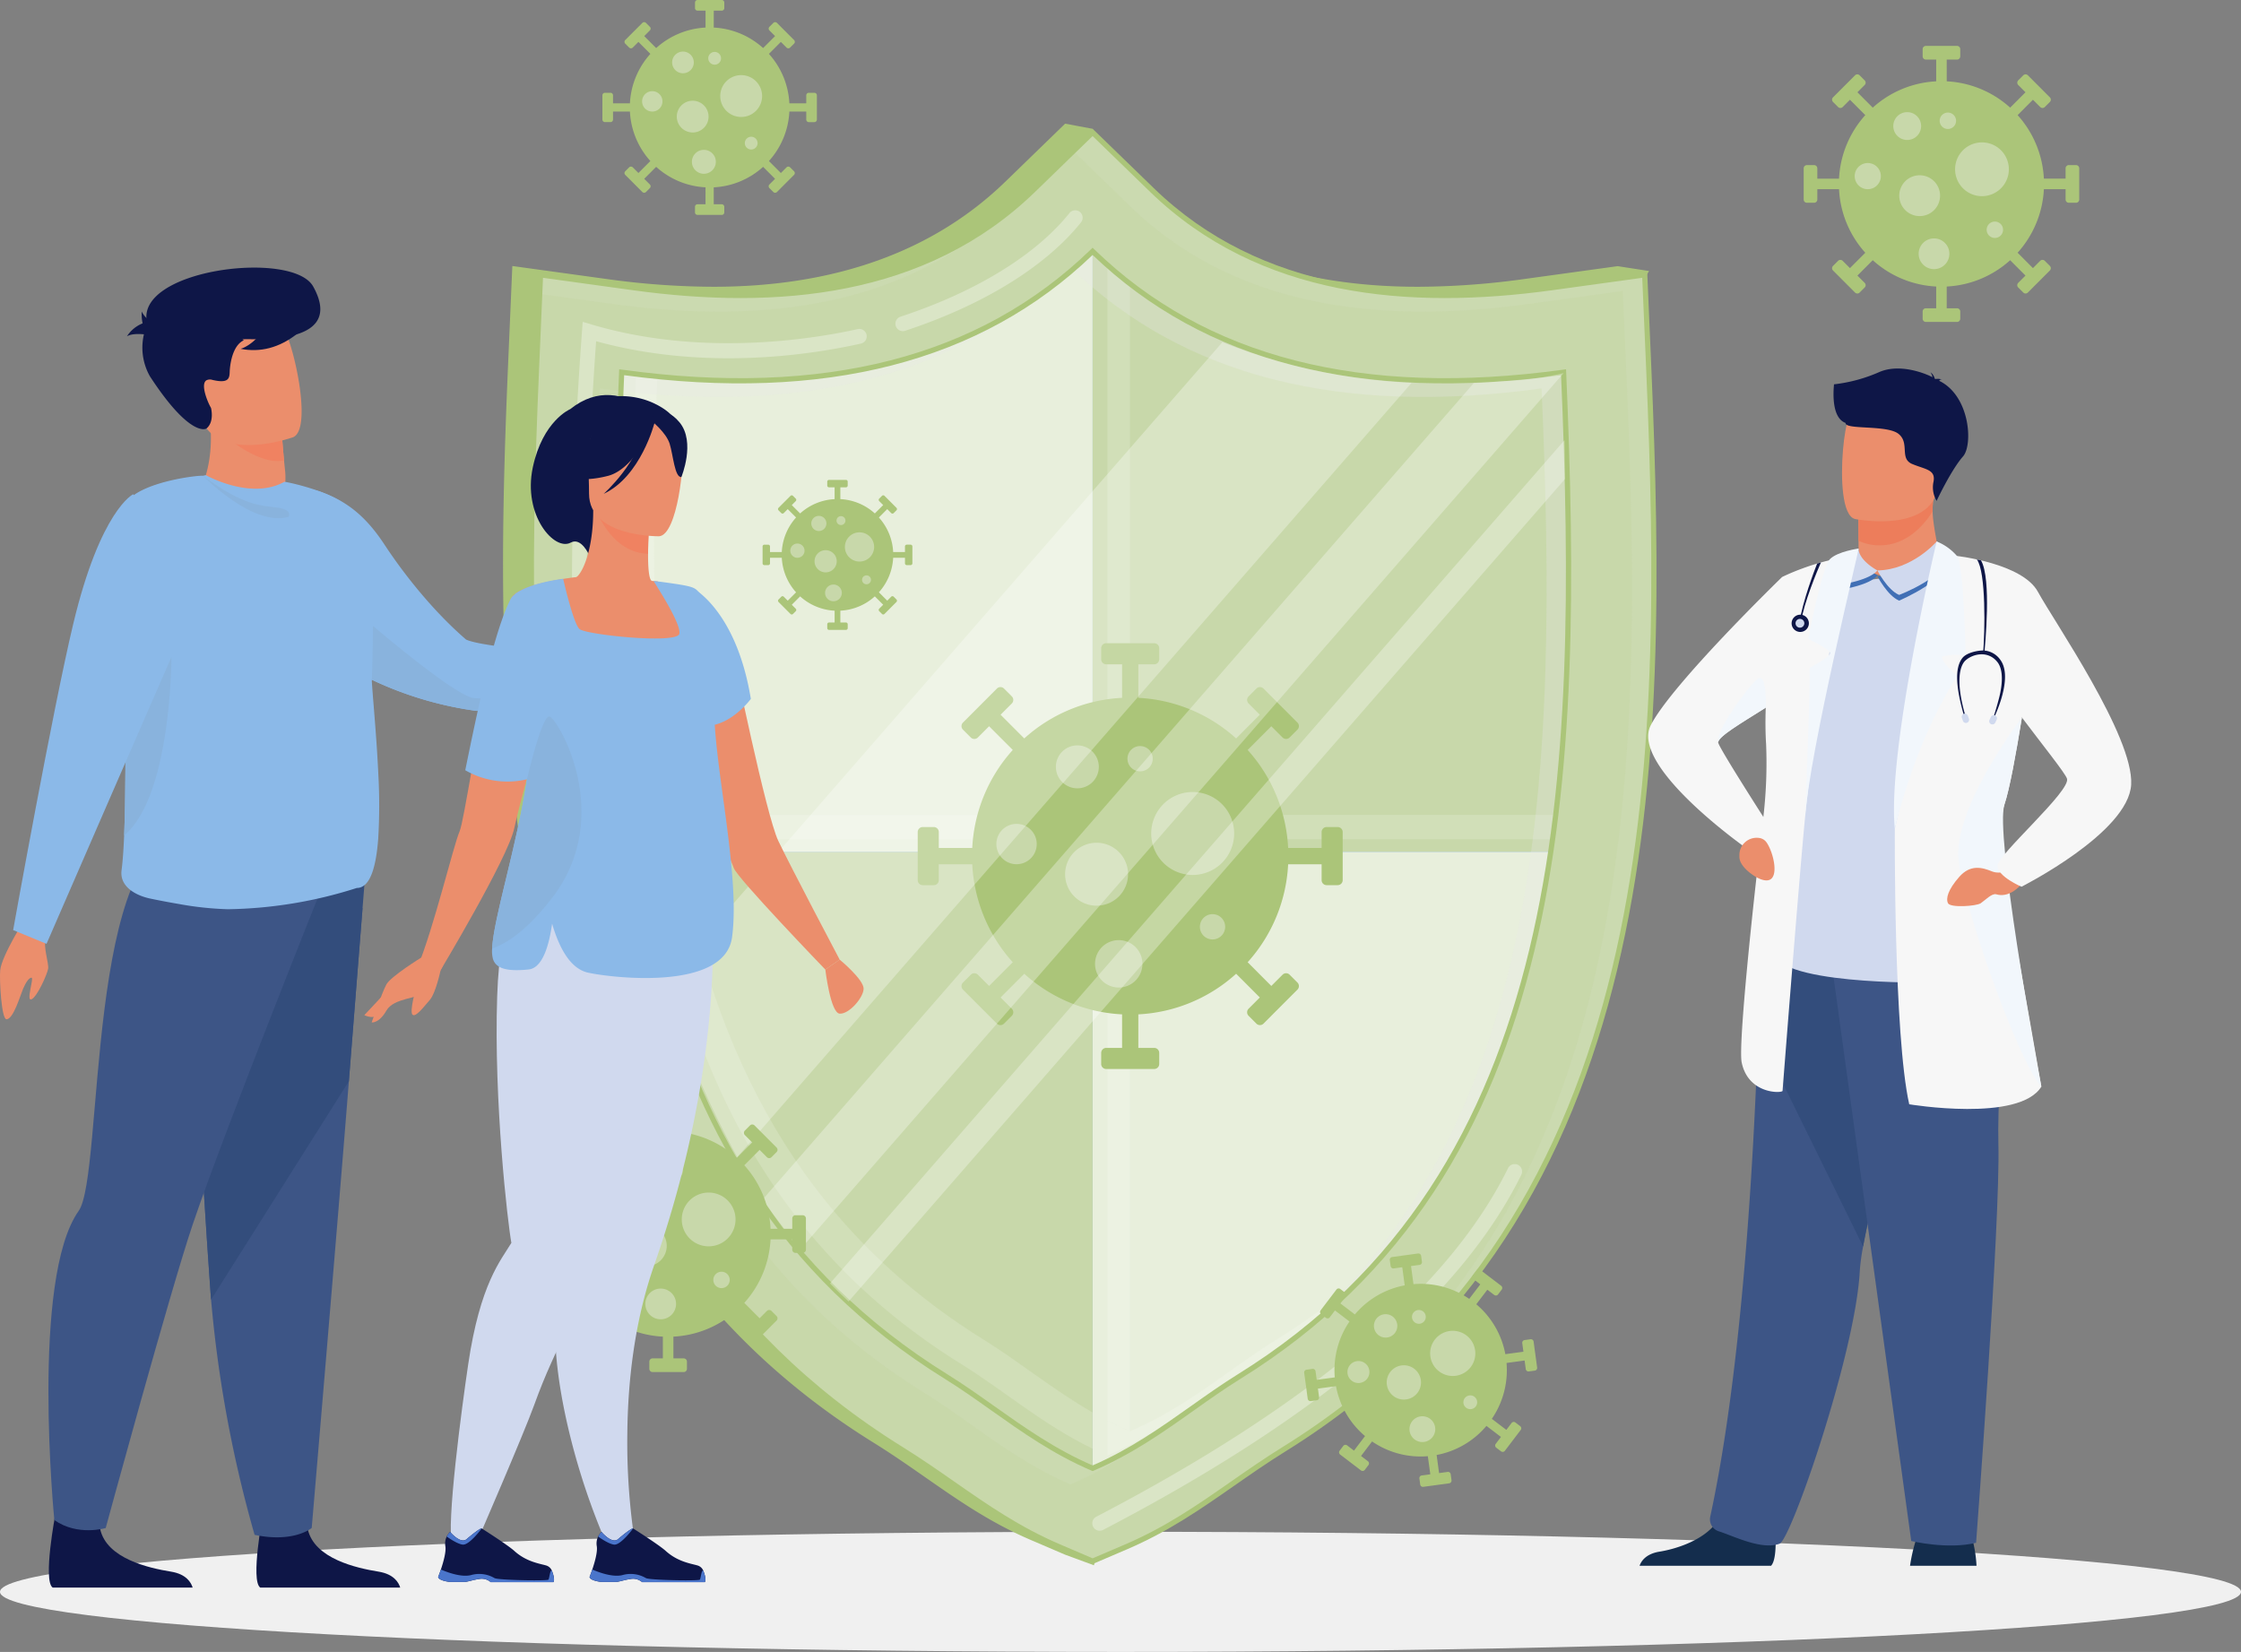 <svg xmlns="http://www.w3.org/2000/svg" xmlns:xlink="http://www.w3.org/1999/xlink" id="Ilus_Covid" width="643" height="474" viewBox="0 0 643 474"><rect x="0" y="0" width="643" height="474" fill="#808080" stroke="none"/><defs><clipPath id="clip-path"><rect id="Rectangle_17" data-name="Rectangle 17" width="643" height="474" fill="none"></rect></clipPath><clipPath id="clip-path-2"><rect id="Rectangle_16" data-name="Rectangle 16" width="642.999" height="474.001" transform="translate(0 -0.001)" fill="none"></rect></clipPath><clipPath id="clip-path-3"><rect id="Rectangle_1" data-name="Rectangle 1" width="12.683" height="133.471" transform="translate(181.202 107.343)" fill="none"></rect></clipPath><clipPath id="clip-path-4"><rect id="Rectangle_2" data-name="Rectangle 2" width="120.729" height="6.984" transform="translate(192.775 233.83)" fill="none"></rect></clipPath><clipPath id="clip-path-5"><rect id="Rectangle_3" data-name="Rectangle 3" width="6.462" height="157.761" transform="translate(317.763 76.069)" fill="none"></rect></clipPath><clipPath id="clip-path-6"><rect id="Rectangle_5" data-name="Rectangle 5" width="6.462" height="6.984" transform="translate(317.763 233.83)" fill="none"></rect></clipPath><clipPath id="clip-path-7"><rect id="Rectangle_6" data-name="Rectangle 6" width="122.16" height="6.984" transform="translate(324.225 233.83)" fill="none"></rect></clipPath><clipPath id="clip-path-8"><rect id="Rectangle_7" data-name="Rectangle 7" width="126.631" height="171.247" transform="translate(186.873 244.458)" fill="none"></rect></clipPath><clipPath id="clip-path-9"><rect id="Rectangle_8" data-name="Rectangle 8" width="6.462" height="166.217" transform="translate(317.763 244.458)" fill="none"></rect></clipPath><clipPath id="clip-path-10"><rect id="Rectangle_9" data-name="Rectangle 9" width="75.409" height="53.517" transform="translate(317.763 364.139)" fill="none"></rect></clipPath><clipPath id="clip-path-11"><rect id="Rectangle_10" data-name="Rectangle 10" width="319.69" height="387.944" transform="translate(154.858 37.999)" fill="none"></rect></clipPath><clipPath id="clip-path-12"><rect id="Rectangle_11" data-name="Rectangle 11" width="271.912" height="316.666" transform="translate(178.149 72.118)" fill="none"></rect></clipPath><clipPath id="clip-path-13"><rect id="Rectangle_12" data-name="Rectangle 12" width="84.577" height="188.742" transform="translate(164.13 92.347)" fill="none"></rect></clipPath><clipPath id="clip-path-14"><rect id="Rectangle_13" data-name="Rectangle 13" width="53.713" height="34.669" transform="translate(256.915 60.351)" fill="none"></rect></clipPath><clipPath id="clip-path-15"><rect id="Rectangle_14" data-name="Rectangle 14" width="123.303" height="105.174" transform="translate(313.407 334.049)" fill="none"></rect></clipPath><clipPath id="clip-path-16"><rect id="Rectangle_15" data-name="Rectangle 15" width="258.541" height="275.23" transform="translate(190.496 98.203)" fill="none"></rect></clipPath></defs><g id="Group_47" data-name="Group 47"><g id="Group_46" data-name="Group 46" clip-path="url(#clip-path)"><g id="Group_45" data-name="Group 45"><g id="Group_44" data-name="Group 44" clip-path="url(#clip-path-2)"><path id="Path_9" data-name="Path 9" d="M321.5,439.52c177.56,0,321.5,7.718,321.5,17.241S499.059,474,321.5,474,0,466.282,0,456.762,143.939,439.52,321.5,439.52" fill="#f0f0f0" fill-rule="evenodd"></path><path id="Path_10" data-name="Path 10" d="M322.735,52.351c31.044,30.125,73.77,33.666,114.774,28.016L464.126,76.7l8.5,1.312-7.89,12.853.547,12.729c4.895,113.821,3.8,242.766-104.649,310.077-15.74,9.768-40.809,9.251-45.3,28.007l-1.684,7.036-7.933-2.915-9.618-4.121c-17.7-7.584-29.56-18.239-45.3-28.007C142.349,346.356,141.256,217.412,146.151,103.59L147.307,76.7l26.616,3.671c41.006,5.65,83.731,2.109,114.774-28.016l17.02-16.517,7.521,1.407,1.675,7.516Zm-17.018,17.6q-48.109,46.684-135.128,34.689c-5.029,116.971-1.7,229.353,93.094,288.187,13.627,8.459,25.462,19.209,42.035,26.306,16.572-7.1,28.406-17.847,42.033-26.306C442.544,334,445.872,221.615,440.844,104.644q-87.017,12-135.127-34.689" fill="#abc579" fill-rule="evenodd"></path><path id="Path_11" data-name="Path 11" d="M313.88,449.141l-8.275-3.044-9.633-4.127c-11.811-5.06-20.888-11.386-30.5-18.086-4.713-3.283-9.586-6.678-14.844-9.942-48.881-30.338-79.947-75.412-94.973-137.8-13.505-56.072-12.156-118.476-9.829-172.568L147,76.325l26.969,3.72a226.418,226.418,0,0,0,30.676,2.239c35,0,63.2-10.15,83.828-30.167l17.14-16.634,7.9,1.478,1.7,7.631,7.754,7.525c20.626,20.016,48.83,30.165,83.828,30.167h.006a226.4,226.4,0,0,0,30.668-2.239l26.668-3.677.043.006,8.983,1.388-8.094,13.185.544,12.63c2.323,54.092,3.673,116.5-9.829,172.568-15.028,62.386-46.094,107.46-94.973,137.8-5.368,3.331-11.852,5.488-18.122,7.572-12.4,4.121-24.107,8.012-27.035,20.236ZM147.615,77.066l-1.14,26.538c-5.191,120.711-1.4,244.064,104.5,309.788,5.272,3.273,10.153,6.675,14.872,9.961,9.583,6.681,18.635,12.989,30.383,18.025l9.618,4.118,7.575,2.783,1.6-6.681c3.01-12.573,14.887-16.52,27.459-20.7,6.235-2.074,12.684-4.215,17.984-7.507,105.892-65.724,109.684-189.076,104.5-309.788l-.553-12.829L472.1,78.254l-7.97-1.231-26.571,3.665a226.985,226.985,0,0,1-30.76,2.245h-.006c-35.172,0-63.527-10.211-84.28-30.35l-7.891-7.66-1.65-7.4-7.145-1.337-16.9,16.4c-20.754,20.14-49.11,30.35-84.28,30.35a226.968,226.968,0,0,1-30.765-2.245Zm158.1,342.426-.127-.055c-11.021-4.72-20-11.083-28.68-17.235-4.333-3.071-8.815-6.25-13.4-9.095-43.224-26.826-70.743-66.9-84.126-122.493-11.447-47.558-11.925-100.749-9.12-165.983l.015-.357.353.049a249.641,249.641,0,0,0,33.906,2.449c41.653,0,75.618-12.466,100.952-37.049l.226-.219.226.219c25.336,24.585,59.3,37.049,100.95,37.049a249.784,249.784,0,0,0,33.9-2.449l.354-.049.015.357c2.806,65.232,2.33,118.422-9.12,165.983-13.383,55.6-40.9,95.667-84.126,122.493-4.585,2.845-9.066,6.023-13.4,9.095-8.681,6.152-17.658,12.515-28.677,17.235ZM170.9,105.014c-5.059,118.035-1.687,228.8,92.956,287.541,4.6,2.854,9.088,6.035,13.43,9.113,8.621,6.112,17.536,12.426,28.433,17.116,10.9-4.687,19.81-11,28.43-17.116,4.342-3.077,8.832-6.259,13.432-9.113,94.648-58.74,98.019-169.508,92.956-287.541a250.084,250.084,0,0,1-33.642,2.408c-41.7,0-75.74-12.454-101.176-37.016-25.435,24.562-59.472,37.015-101.178,37.016a250.1,250.1,0,0,1-33.642-2.408" fill="#abc579"></path><path id="Path_12" data-name="Path 12" d="M313.5,72.119q-48.112,46.686-135.128,34.691c-5.029,116.969-1.7,229.349,93.094,288.187,13.627,8.458,25.462,19.209,42.035,26.306,16.572-7.1,28.407-17.847,42.035-26.306,94.793-58.837,98.121-171.218,93.092-288.187Q361.612,118.805,313.5,72.119" fill="#8bbae9" fill-rule="evenodd"></path><path id="Path_13" data-name="Path 13" d="M313.5,422.12l-.295-.125c-11.063-4.741-20.06-11.117-28.76-17.284-4.527-3.206-8.8-6.238-13.374-9.074-95.229-59.106-98.542-170.364-93.447-288.858l.035-.824.815.113a249.406,249.406,0,0,0,33.838,2.445h.009c41.538,0,75.405-12.426,100.658-36.932l.521-.5.521.5c25.253,24.507,59.12,36.932,100.658,36.932a249.451,249.451,0,0,0,33.847-2.445l.812-.113.037.824c5.093,118.5,1.783,229.752-93.447,288.858-4.571,2.836-8.847,5.868-13.374,9.074-8.7,6.167-17.7,12.543-28.76,17.284ZM179.088,107.665c-5.023,117.725-1.545,228.152,92.775,286.693,4.611,2.863,9.105,6.048,13.452,9.128,8.559,6.066,17.407,12.335,28.189,17,10.782-4.665,19.63-10.937,28.189-17,4.346-3.08,8.841-6.265,13.452-9.128,94.32-58.541,97.794-168.968,92.775-286.693a250.151,250.151,0,0,1-33.236,2.348c-41.657,0-75.694-12.4-101.179-36.852-25.485,24.454-59.522,36.851-101.179,36.852h-.009a249.792,249.792,0,0,1-33.227-2.348" fill="#373435"></path><path id="Path_14" data-name="Path 14" d="M182.051,244.458H313.5V72.119q-48.112,46.686-135.128,34.691c-2.052,47.758-2.713,94.752,3.676,137.647" fill="#e8efdc" fill-rule="evenodd"></path><path id="Path_15" data-name="Path 15" d="M313.5,72.119V244.458h131.45c6.391-42.9,5.731-89.89,3.676-137.648Q361.612,118.805,313.5,72.119" fill="#c8d8aa" fill-rule="evenodd"></path><path id="Path_16" data-name="Path 16" d="M444.954,244.458H313.5V421.3c16.572-7.1,28.407-17.847,42.035-26.306,56.088-34.814,80.155-88.37,89.416-150.539" fill="#e8efdc" fill-rule="evenodd"></path><path id="Path_17" data-name="Path 17" d="M313.5,421.3V244.458H182.051c9.261,62.168,33.328,115.726,89.417,150.539,13.627,8.458,25.462,19.209,42.035,26.306" fill="#c8d8aa" fill-rule="evenodd"></path><g id="Group_4" data-name="Group 4" opacity="0.17"><g id="Group_3" data-name="Group 3"><g id="Group_2" data-name="Group 2" clip-path="url(#clip-path-3)"><path id="Path_18" data-name="Path 18" d="M192.775,233.83c-5.861-39.343-5.791-82.133-4.156-125.8q-3.055-.3-6.16-.69c-1.908,46.319-2.351,91.824,3.852,133.472h7.574q-.589-3.474-1.11-6.984" fill="#fefefe" fill-rule="evenodd"></path></g></g></g><g id="Group_7" data-name="Group 7" opacity="0.17"><g id="Group_6" data-name="Group 6"><g id="Group_5" data-name="Group 5" clip-path="url(#clip-path-4)"><path id="Path_19" data-name="Path 19" d="M313.5,233.83H192.775q.522,3.51,1.11,6.984H313.5Z" fill="#fefefe" fill-rule="evenodd"></path></g></g></g><g id="Group_10" data-name="Group 10" opacity="0.17"><g id="Group_9" data-name="Group 9"><g id="Group_8" data-name="Group 8" clip-path="url(#clip-path-5)"><path id="Path_20" data-name="Path 20" d="M317.763,76.07V233.83h6.463V81.425q-3.309-2.561-6.463-5.355" fill="#fefefe" fill-rule="evenodd"></path></g></g></g><g id="Group_13" data-name="Group 13" opacity="0.17"><g id="Group_12" data-name="Group 12"><g id="Group_11" data-name="Group 11" clip-path="url(#clip-path-6)"><rect id="Rectangle_4" data-name="Rectangle 4" width="6.463" height="6.984" transform="translate(317.762 233.83)" fill="#fefefe"></rect></g></g></g><g id="Group_16" data-name="Group 16" opacity="0.17"><g id="Group_15" data-name="Group 15"><g id="Group_14" data-name="Group 14" clip-path="url(#clip-path-7)"><path id="Path_21" data-name="Path 21" d="M324.225,233.83v6.984H445.482q.477-3.474.9-6.984Z" fill="#fefefe" fill-rule="evenodd"></path></g></g></g><g id="Group_19" data-name="Group 19" opacity="0.17"><g id="Group_18" data-name="Group 18"><g id="Group_17" data-name="Group 17" clip-path="url(#clip-path-8)"><path id="Path_22" data-name="Path 22" d="M282.19,384.366c-52.867-32.81-77.285-82.28-87.67-139.908h-7.647c9.655,60.615,33.865,112.762,88.857,146.892,12.43,7.715,23.369,17.337,37.773,24.354V405.291c-11.366-6.522-20.806-14.4-31.313-20.925" fill="#fefefe" fill-rule="evenodd"></path></g></g></g><g id="Group_22" data-name="Group 22" opacity="0.17"><g id="Group_21" data-name="Group 21"><g id="Group_20" data-name="Group 20" clip-path="url(#clip-path-9)"><path id="Path_23" data-name="Path 23" d="M317.763,244.458V407.616q3.119,1.615,6.463,3.059V244.458Z" fill="#fefefe" fill-rule="evenodd"></path></g></g></g><g id="Group_25" data-name="Group 25" opacity="0.17"><g id="Group_24" data-name="Group 24"><g id="Group_23" data-name="Group 23" clip-path="url(#clip-path-10)"><path id="Path_24" data-name="Path 24" d="M324.225,410.675q-3.351-1.44-6.463-3.059v10.04c16.572-7.1,28.407-17.847,42.035-26.306a187.943,187.943,0,0,0,20.846-14.963,173.408,173.408,0,0,0,12.528-12.249,184.451,184.451,0,0,1-26.913,20.227c-13.626,8.459-25.459,19.206-42.033,26.309" fill="#fefefe" fill-rule="evenodd"></path></g></g></g><path id="Path_25" data-name="Path 25" d="M330.521,54.515C361.568,84.64,404.292,88.183,445.3,82.531l26.617-3.669,1.157,26.893c4.895,113.823,3.8,242.767-104.649,310.078-15.741,9.768-27.6,20.423-45.3,28l-9.618,4.121-9.618-4.121c-17.7-7.581-29.558-18.236-45.3-28-108.45-67.311-109.544-196.255-104.649-310.078l1.156-26.893,26.618,3.669c41,5.652,83.73,2.109,114.774-28.016L313.5,38ZM313.5,72.119q-48.112,46.686-135.128,34.691c-5.029,116.969-1.7,229.349,93.094,288.187,13.627,8.458,25.462,19.209,42.035,26.306,16.572-7.1,28.407-17.847,42.035-26.306,94.793-58.837,98.121-171.218,93.092-288.187Q361.612,118.805,313.5,72.119" fill="#c8d8aa" fill-rule="evenodd"></path><g id="Group_28" data-name="Group 28" opacity="0.1"><g id="Group_27" data-name="Group 27"><g id="Group_26" data-name="Group 26" clip-path="url(#clip-path-11)"><path id="Path_26" data-name="Path 26" d="M330.521,54.515C361.568,84.64,404.292,88.183,445.3,82.531l26.617-3.669,1.157,26.893c4.724,109.853,3.857,233.785-93.706,302.806,91.29-69.835,92.023-190.73,87.407-298.166L465.613,83.5,439,87.172c-41.007,5.652-83.731,2.109-114.776-28.016l-16.26-15.779L313.5,38ZM154.858,84.339l.235-5.477,26.618,3.669c35.3,4.866,71.868,2.917,101.165-16.935-30.247,24.172-69.59,26.8-107.466,21.576ZM307.8,77.329a125.035,125.035,0,0,1-10.534,8.122A126.984,126.984,0,0,0,307.2,76.76Zm-129.647,34.89q-3.014-.349-6.073-.768c-5.029,116.968-1.7,229.353,93.092,288.187C278.8,408.1,290.63,418.843,307.2,425.944c16.571-7.1,28.406-17.847,42.033-26.306a189.167,189.167,0,0,0,15.678-10.854q-4.535,3.194-9.377,6.213c-13.627,8.458-25.463,19.209-42.035,26.306-16.572-7.1-28.407-17.847-42.035-26.306-93.332-57.929-98-167.762-93.32-282.778" fill="#e6e6e6" fill-rule="evenodd"></path></g></g></g><g id="Group_31" data-name="Group 31" opacity="0.29"><g id="Group_30" data-name="Group 30"><g id="Group_29" data-name="Group 29" clip-path="url(#clip-path-12)"><path id="Path_27" data-name="Path 27" d="M313.5,72.119q-2.787,2.7-5.707,5.21,48.052,46.039,134.534,34.122c4.733,110.138,2.052,216.2-77.416,277.333,85.627-60.3,88.573-169,83.715-281.974Q361.612,118.805,313.5,72.119M297.262,85.451Q251.592,116.9,178.375,106.81l-.226,5.409q74.128,8.595,119.113-26.768" fill="#e6e6e6" fill-rule="evenodd"></path></g></g></g><path id="Path_28" data-name="Path 28" d="M331.044,53.978c15.4,14.948,33.719,23.306,53.276,27.225,19.6,3.927,40.451,3.4,60.876.586l26.619-3.671.812-.11.037.82,1.154,26.9c2.449,56.962,3.4,117.716-9.844,172.689-13.258,55.053-40.742,104.281-95.162,138.058-5.212,3.236-10.052,6.608-14.818,9.93-9.5,6.62-18.723,13.05-30.58,18.129l-9.617,4.118-.293.129-.293-.129-9.618-4.118c-11.855-5.078-21.078-11.508-30.578-18.129-4.766-3.322-9.606-6.694-14.819-9.93-54.42-33.776-81.9-83-95.163-138.058-13.241-54.973-12.29-115.727-9.843-172.689l1.156-26.9.035-.82.812.11,26.618,3.671c20.426,2.814,41.277,3.341,60.877-.586,19.557-3.919,37.871-12.277,53.277-27.225l17.018-16.515.521-.5.521.5Zm52.986,28.7C364.21,78.705,345.639,70.225,330,55.052l-16.5-16.01-16.5,16.01C281.368,70.225,262.8,78.705,242.979,82.676c-19.774,3.962-40.791,3.432-61.369.6L155.8,79.715l-1.121,26.072c-2.444,56.859-3.394,117.492,9.8,172.273,13.174,54.7,40.467,103.6,94.5,137.137,5.313,3.3,10.137,6.656,14.888,9.97,9.441,6.581,18.607,12.968,30.31,17.982l9.325,3.992,9.325-3.992c11.7-5.014,20.868-11.4,30.31-17.982,4.751-3.313,9.575-6.672,14.888-9.97,54.03-33.535,81.321-82.439,94.5-137.137,13.194-54.781,12.247-115.413,9.8-172.273L471.2,79.715,445.4,83.273c-20.58,2.836-41.6,3.365-61.367-.6M313.5,73.156q-24.041,23.072-57.653,31.7t-76.763,2.8c-2.481,58.144-2.847,115.122,9.125,164.867,12.009,49.889,36.444,92.534,83.648,121.832,4.594,2.851,9,5.974,13.455,9.131h0c8.615,6.1,17.407,12.335,28.186,17,10.778-4.662,19.571-10.9,28.186-17h0c4.452-3.157,8.861-6.28,13.453-9.131,47.206-29.3,71.639-71.943,83.651-121.832,11.969-49.745,11.6-106.723,9.123-164.867q-43.153,5.825-76.762-2.8T313.5,73.156m-58.022,30.255q-33.634,8.632-77.007,2.655l-.811-.112-.035.823c-2.516,58.539-2.94,115.938,9.134,166.1,12.095,50.25,36.723,93.216,84.314,122.755,4.591,2.845,8.965,5.947,13.38,9.077v0c8.757,6.2,17.695,12.539,28.754,17.278l.293.123.293-.123c11.058-4.739,20-11.074,28.754-17.278v0c4.415-3.13,8.789-6.232,13.381-9.077,47.587-29.539,72.216-72.506,84.314-122.755,12.073-50.165,11.648-107.564,9.133-166.1l-.037-.823-.809.112q-43.369,5.979-77.007-2.655-33.59-8.623-57.5-31.829l-.521-.5-.521.5q-23.913,23.2-57.5,31.829" fill="#abc579" fill-rule="evenodd"></path><g id="Group_34" data-name="Group 34" opacity="0.33"><g id="Group_33" data-name="Group 33"><g id="Group_32" data-name="Group 32" clip-path="url(#clip-path-13)"><path id="Path_29" data-name="Path 29" d="M178.113,281.088a2.124,2.124,0,0,1-2.049-1.572,322.832,322.832,0,0,1-8.626-47.2,2.125,2.125,0,1,1,4.223-.477,318.509,318.509,0,0,0,8.5,46.561,2.129,2.129,0,0,1-1.5,2.613,2.187,2.187,0,0,1-.556.073m-10.771-72.732a2.127,2.127,0,0,1-2.119-2q-.293-4.912-.507-9.982c-1.256-29.651-.487-63.763,2.286-101.386l.2-2.639,2.53.754c31.83,9.484,64.028,4.086,76.394,1.326a2.128,2.128,0,0,1,.925,4.154c-15.343,3.425-45.273,7.776-76-.675-2.606,36.431-3.31,69.483-2.09,98.284q.215,5.032.5,9.909a2.127,2.127,0,0,1-1.994,2.252c-.043,0-.086,0-.128,0" fill="#fff"></path></g></g></g><g id="Group_37" data-name="Group 37" opacity="0.33"><g id="Group_36" data-name="Group 36"><g id="Group_35" data-name="Group 35" clip-path="url(#clip-path-14)"><path id="Path_30" data-name="Path 30" d="M259.04,95.02a2.129,2.129,0,0,1-.663-4.151c21.578-7.1,38.792-17.651,48.469-29.721a2.126,2.126,0,1,1,3.313,2.665c-10.188,12.706-28.107,23.751-50.457,31.1a2.133,2.133,0,0,1-.663.107" fill="#fff"></path></g></g></g><g id="Group_40" data-name="Group 40" opacity="0.33"><g id="Group_39" data-name="Group 39"><g id="Group_38" data-name="Group 38" clip-path="url(#clip-path-15)"><path id="Path_31" data-name="Path 31" d="M315.533,439.223a2.13,2.13,0,0,1-.982-4.02c61.517-32.024,101.26-65.659,118.127-99.968a2.126,2.126,0,1,1,3.811,1.884c-17.273,35.138-57.639,69.409-119.977,101.864a2.16,2.16,0,0,1-.979.239" fill="#fff"></path></g></g></g><path id="Path_32" data-name="Path 32" d="M326.617,200.237a45.15,45.15,0,0,1,28.062,11.651l6.794-6.807-3.222-3.23a1.437,1.437,0,0,1,0-2.028l2.247-2.253a1.433,1.433,0,0,1,2.024,0l9.747,9.765a1.436,1.436,0,0,1,0,2.028l-2.247,2.253a1.434,1.434,0,0,1-2.024,0l-3.224-3.23-6.794,6.807A45.317,45.317,0,0,1,369.6,243.311h9.606v-4.567a1.442,1.442,0,0,1,1.432-1.438h3.181a1.442,1.442,0,0,1,1.432,1.438v13.809a1.437,1.437,0,0,1-1.432,1.432h-3.178a1.437,1.437,0,0,1-1.435-1.432v-4.567H369.6A45.321,45.321,0,0,1,357.981,276.1l6.794,6.807,3.224-3.23a1.426,1.426,0,0,1,2.021,0l2.25,2.255a1.433,1.433,0,0,1,0,2.025l-9.747,9.765a1.43,1.43,0,0,1-2.024,0l-2.247-2.251a1.436,1.436,0,0,1,0-2.028l3.222-3.231-6.794-6.807a45.126,45.126,0,0,1-28.062,11.649v9.624h4.559a1.435,1.435,0,0,1,1.432,1.432V305.3a1.437,1.437,0,0,1-1.432,1.435H317.393a1.437,1.437,0,0,1-1.432-1.435v-3.188a1.435,1.435,0,0,1,1.432-1.432h4.559v-9.624a45.134,45.134,0,0,1-28.064-11.649l-6.794,6.807,3.224,3.231a1.44,1.44,0,0,1,0,2.028l-2.249,2.251a1.43,1.43,0,0,1-2.024,0l-9.746-9.765a1.437,1.437,0,0,1,0-2.025l2.25-2.255a1.428,1.428,0,0,1,2.023,0l3.226,3.227,6.792-6.8a45.345,45.345,0,0,1-11.627-28.117h-9.6v4.567a1.433,1.433,0,0,1-1.431,1.432h-3.182a1.435,1.435,0,0,1-1.432-1.432V238.743a1.441,1.441,0,0,1,1.432-1.438h3.182a1.44,1.44,0,0,1,1.431,1.438v4.567h9.6a45.322,45.322,0,0,1,11.627-28.118l-6.792-6.805-3.226,3.23a1.434,1.434,0,0,1-2.023,0l-2.25-2.255a1.442,1.442,0,0,1,0-2.028l9.748-9.765a1.434,1.434,0,0,1,2.024,0l2.249,2.253a1.442,1.442,0,0,1,0,2.028l-3.224,3.23,6.792,6.805a45.177,45.177,0,0,1,28.065-11.649v-9.621h-4.559a1.437,1.437,0,0,1-1.432-1.435v-3.187a1.437,1.437,0,0,1,1.432-1.433h13.783a1.438,1.438,0,0,1,1.432,1.433v3.187a1.439,1.439,0,0,1-1.432,1.435h-4.559Z" fill="#abc579" fill-rule="evenodd"></path><path id="Path_33" data-name="Path 33" d="M309.111,213.878a6.161,6.161,0,1,1-6.15,6.163,6.156,6.156,0,0,1,6.15-6.163m38.8,55.68a3.627,3.627,0,1,1,3.621-3.625,3.624,3.624,0,0,1-3.621,3.625m-20.78-48.229a3.627,3.627,0,1,1,3.62-3.627,3.623,3.623,0,0,1-3.62,3.627m-6.151,48.428a6.8,6.8,0,1,1-6.784,6.8,6.792,6.792,0,0,1,6.784-6.8m21.207-42.5a11.9,11.9,0,1,1-11.875,11.9,11.887,11.887,0,0,1,11.875-11.9M291.667,236.4a5.789,5.789,0,1,1-5.78,5.788,5.783,5.783,0,0,1,5.78-5.788m22.954,5.415a9.031,9.031,0,1,1-9.014,9.031,9.022,9.022,0,0,1,9.014-9.031" fill="#c8d8aa" fill-rule="evenodd"></path><g id="Group_43" data-name="Group 43" opacity="0.31"><g id="Group_42" data-name="Group 42"><g id="Group_41" data-name="Group 41" clip-path="url(#clip-path-16)"><path id="Path_34" data-name="Path 34" d="M405.031,109.851,211.538,332A266.9,266.9,0,0,1,190.5,282.153L350.719,98.2a166.9,166.9,0,0,0,54.311,11.649m43.608-2.79a89.916,89.916,0,0,1-16.977,2.307q-4.425.365-8.782.546l-204,234.206a169.932,169.932,0,0,0,10.649,14.495Zm.4,30.384-.147-11.14L238.152,368.251q2.617,2.68,5.333,5.182Z" fill="#fff" fill-rule="evenodd"></path></g></g></g><path id="Path_35" data-name="Path 35" d="M241.119,143.216a15.915,15.915,0,0,1,9.891,4.107l2.4-2.4-1.137-1.14a.508.508,0,0,1,0-.714l.794-.8a.507.507,0,0,1,.713,0l3.437,3.442a.51.51,0,0,1,0,.716l-.794.794a.5.5,0,0,1-.713,0l-1.136-1.138-2.4,2.4a15.975,15.975,0,0,1,4.1,9.912h3.385v-1.612a.507.507,0,0,1,.505-.5h1.122a.507.507,0,0,1,.5.5v4.87a.506.506,0,0,1-.5.5h-1.122a.506.506,0,0,1-.505-.5v-1.612h-3.385a15.971,15.971,0,0,1-4.1,9.912l2.4,2.4,1.136-1.138a.5.5,0,0,1,.713,0l.794.794a.508.508,0,0,1,0,.714l-3.437,3.443a.5.5,0,0,1-.713,0l-.794-.794a.51.51,0,0,1,0-.716l1.137-1.138-2.4-2.4a15.913,15.913,0,0,1-9.891,4.107v3.393h1.606a.507.507,0,0,1,.506.5v1.124a.507.507,0,0,1-.506.5h-4.858a.507.507,0,0,1-.506-.5v-1.124a.507.507,0,0,1,.506-.5h1.606V175.23a15.916,15.916,0,0,1-9.893-4.107l-2.394,2.4,1.136,1.138a.508.508,0,0,1,0,.716l-.792.794a.507.507,0,0,1-.714,0l-3.435-3.443a.509.509,0,0,1,0-.714l.792-.794a.505.505,0,0,1,.714,0l1.136,1.138,2.394-2.4a15.979,15.979,0,0,1-4.1-9.912h-3.385v1.612a.508.508,0,0,1-.505.5h-1.122a.5.5,0,0,1-.5-.5v-4.87a.506.506,0,0,1,.5-.5h1.122a.508.508,0,0,1,.505.5V158.4h3.383a15.99,15.99,0,0,1,4.1-9.913l-2.394-2.4-1.136,1.138a.505.505,0,0,1-.714,0l-.792-.794a.511.511,0,0,1,0-.716l3.435-3.442a.508.508,0,0,1,.714,0l.792.8a.506.506,0,0,1,0,.714l-1.136,1.14,2.394,2.4a15.918,15.918,0,0,1,9.893-4.107v-3.391h-1.606a.507.507,0,0,1-.506-.506v-1.124a.506.506,0,0,1,.506-.5h4.858a.507.507,0,0,1,.506.5v1.124a.509.509,0,0,1-.506.506h-1.606Z" fill="#abc579" fill-rule="evenodd"></path><path id="Path_36" data-name="Path 36" d="M234.947,148.025a2.172,2.172,0,1,1-2.168,2.17,2.168,2.168,0,0,1,2.168-2.17m13.679,19.628a1.279,1.279,0,1,1,1.277-1.279,1.278,1.278,0,0,1-1.277,1.279m-7.325-17a1.278,1.278,0,1,1,1.276-1.277,1.277,1.277,0,0,1-1.276,1.277m-2.168,17.072a2.4,2.4,0,1,1-2.392,2.4,2.4,2.4,0,0,1,2.392-2.4m7.474-14.979a4.194,4.194,0,1,1-4.184,4.194,4.191,4.191,0,0,1,4.184-4.194m-17.81,3.221A2.041,2.041,0,1,1,226.761,158a2.039,2.039,0,0,1,2.037-2.041m8.091,1.909a3.183,3.183,0,1,1-3.175,3.183,3.181,3.181,0,0,1,3.175-3.183" fill="#c8d8aa" fill-rule="evenodd"></path><path id="Path_37" data-name="Path 37" d="M558.568,23.334a29.293,29.293,0,0,1,18.2,7.554l4.4-4.413-2.092-2.094a.936.936,0,0,1,0-1.316l1.456-1.461a.932.932,0,0,1,1.313,0l6.321,6.331a.936.936,0,0,1,0,1.316l-1.46,1.461a.931.931,0,0,1-1.313,0l-2.088-2.094-4.4,4.413a29.407,29.407,0,0,1,7.536,18.228h6.229V48.3a.931.931,0,0,1,.928-.93h2.061a.933.933,0,0,1,.928.93v8.954a.931.931,0,0,1-.928.928H593.6a.929.929,0,0,1-.928-.928V54.29h-6.229A29.4,29.4,0,0,1,578.9,72.518l4.4,4.412,2.088-2.094a.931.931,0,0,1,1.313,0l1.46,1.462a.934.934,0,0,1,0,1.314l-6.321,6.331a.932.932,0,0,1-1.313,0l-1.456-1.459a.936.936,0,0,1,0-1.315l2.092-2.094-4.4-4.413a29.29,29.29,0,0,1-18.2,7.553v6.237h2.956a.93.93,0,0,1,.928.93v2.065a.93.93,0,0,1-.928.93h-8.934a.93.93,0,0,1-.928-.93V89.382a.93.93,0,0,1,.928-.93h2.956V82.215a29.269,29.269,0,0,1-18.2-7.555l-4.4,4.413,2.088,2.1a.93.93,0,0,1,0,1.315l-1.457,1.459a.931.931,0,0,1-1.313,0l-6.321-6.331a.933.933,0,0,1,0-1.314l1.46-1.462a.931.931,0,0,1,1.313,0l2.088,2.094,4.4-4.413a29.393,29.393,0,0,1-7.536-18.227h-6.226l0,2.961a.93.93,0,0,1-.928.928h-2.058a.929.929,0,0,1-.928-.928V48.3a.931.931,0,0,1,.928-.93h2.058a.929.929,0,0,1,.928.93l0,2.961h6.226a29.4,29.4,0,0,1,7.536-18.23l-4.4-4.411-2.088,2.094a.931.931,0,0,1-1.313,0l-1.46-1.461a.935.935,0,0,1,0-1.316l6.321-6.331a.931.931,0,0,1,1.313,0l1.457,1.461a.93.93,0,0,1,0,1.316l-2.088,2.094,4.4,4.413a29.279,29.279,0,0,1,18.2-7.554V17.1h-2.956a.931.931,0,0,1-.928-.93V14.1a.93.93,0,0,1,.928-.93h8.934a.931.931,0,0,1,.928.93v2.066a.931.931,0,0,1-.928.93h-2.956Z" fill="#abc579" fill-rule="evenodd"></path><path id="Path_38" data-name="Path 38" d="M547.221,32.178a3.994,3.994,0,1,1-3.988,3.994,3.991,3.991,0,0,1,3.988-3.994m25.154,36.1a2.351,2.351,0,1,1,2.351-2.351,2.348,2.348,0,0,1-2.351,2.351M558.9,37.009a2.352,2.352,0,1,1,2.348-2.352,2.349,2.349,0,0,1-2.348,2.352m-3.988,31.4a4.408,4.408,0,1,1-4.4,4.407,4.406,4.406,0,0,1,4.4-4.407m13.753-27.551a7.714,7.714,0,1,1-7.7,7.715,7.707,7.707,0,0,1,7.7-7.715m-32.757,5.922a3.754,3.754,0,1,1-3.75,3.755,3.75,3.75,0,0,1,3.75-3.755m14.879,3.513a5.855,5.855,0,1,1-5.841,5.854,5.849,5.849,0,0,1,5.841-5.854" fill="#c8d8aa" fill-rule="evenodd"></path><path id="Path_39" data-name="Path 39" d="M193.219,324.663a29.279,29.279,0,0,1,18.2,7.553l4.4-4.414-2.09-2.093a.933.933,0,0,1,0-1.316l1.458-1.462a.929.929,0,0,1,1.311,0l6.319,6.333a.934.934,0,0,1,0,1.316l-1.458,1.462a.931.931,0,0,1-1.313,0l-2.09-2.1-4.4,4.414a29.38,29.38,0,0,1,7.537,18.227h6.228v-2.961a.931.931,0,0,1,.927-.93h2.063a.932.932,0,0,1,.928.93v8.954a.93.93,0,0,1-.928.927h-2.061a.929.929,0,0,1-.928-.927v-2.961H221.09a29.405,29.405,0,0,1-7.537,18.23l4.4,4.411,2.09-2.1a.931.931,0,0,1,1.313,0l1.458,1.462a.929.929,0,0,1,0,1.313l-6.319,6.332a.929.929,0,0,1-1.311,0l-1.458-1.459a.933.933,0,0,1,0-1.316l2.09-2.1-4.4-4.411a29.282,29.282,0,0,1-18.2,7.553v6.238h2.956a.931.931,0,0,1,.93.93v2.065a.933.933,0,0,1-.93.93h-8.936a.932.932,0,0,1-.928-.93v-2.065a.93.93,0,0,1,.928-.93h2.955v-6.238A29.277,29.277,0,0,1,172,375.99l-4.4,4.411,2.09,2.1a.934.934,0,0,1,0,1.316l-1.458,1.459a.931.931,0,0,1-1.313,0l-6.319-6.332a.932.932,0,0,1,0-1.313l1.458-1.462a.931.931,0,0,1,1.313,0l2.09,2.1,4.4-4.411a29.4,29.4,0,0,1-7.539-18.23H156.1v2.961a.929.929,0,0,1-.927.927h-2.063a.93.93,0,0,1-.928-.927v-8.954a.933.933,0,0,1,.928-.93h2.063a.93.93,0,0,1,.927.93v2.961h6.226a29.388,29.388,0,0,1,7.537-18.23l-4.4-4.411-2.09,2.1a.931.931,0,0,1-1.313,0L160.6,330.58a.936.936,0,0,1,0-1.316l6.319-6.333a.931.931,0,0,1,1.313,0l1.458,1.462a.936.936,0,0,1,0,1.316L167.6,327.8l4.4,4.414a29.275,29.275,0,0,1,18.194-7.553v-6.238h-2.955a.932.932,0,0,1-.928-.93v-2.065a.93.93,0,0,1,.928-.93h8.936a.931.931,0,0,1,.93.93V317.5a.933.933,0,0,1-.93.93h-2.956Z" fill="#abc579" fill-rule="evenodd"></path><path id="Path_40" data-name="Path 40" d="M181.87,333.508a3.994,3.994,0,1,1-3.986,4,3.993,3.993,0,0,1,3.986-4m25.157,36.1a2.351,2.351,0,1,1,2.348-2.353,2.352,2.352,0,0,1-2.348,2.353m-13.472-31.268a2.352,2.352,0,1,1,2.348-2.352,2.349,2.349,0,0,1-2.348,2.352m-3.988,31.4a4.407,4.407,0,1,1-4.4,4.408,4.4,4.4,0,0,1,4.4-4.408m13.75-27.551a7.714,7.714,0,1,1-7.7,7.716,7.706,7.706,0,0,1,7.7-7.716m-32.757,5.926a3.754,3.754,0,1,1-3.746,3.751,3.748,3.748,0,0,1,3.746-3.751m14.882,3.512a5.854,5.854,0,1,1-5.844,5.852,5.846,5.846,0,0,1,5.844-5.852" fill="#c8d8aa" fill-rule="evenodd"></path><path id="Path_41" data-name="Path 41" d="M405.562,368.471a24.593,24.593,0,0,1,16,4.225l3.17-4.17-1.978-1.508a.788.788,0,0,1-.147-1.1l1.051-1.38a.781.781,0,0,1,1.093-.15l5.973,4.555a.785.785,0,0,1,.15,1.1l-1.047,1.38a.782.782,0,0,1-1.093.15l-1.978-1.505-3.17,4.17a24.689,24.689,0,0,1,8.336,14.32l5.185-.7-.336-2.466a.783.783,0,0,1,.666-.881l1.719-.232a.78.78,0,0,1,.876.67l1.011,7.452a.785.785,0,0,1-.669.881l-1.716.232a.78.78,0,0,1-.877-.67l-.333-2.465-5.184.706a24.708,24.708,0,0,1-4.22,16.03l4.165,3.172,1.5-1.979a.784.784,0,0,1,1.093-.15l1.377,1.052a.785.785,0,0,1,.149,1.1l-4.547,5.987a.787.787,0,0,1-1.093.15l-1.38-1.053a.787.787,0,0,1-.146-1.1l1.5-1.982-4.164-3.172a24.6,24.6,0,0,1-14.291,8.349l.7,5.194,2.461-.336a.784.784,0,0,1,.876.67l.235,1.719a.784.784,0,0,1-.669.878l-7.441,1.016a.787.787,0,0,1-.877-.67l-.232-1.723a.783.783,0,0,1,.669-.878l2.461-.333-.708-5.195a24.593,24.593,0,0,1-16-4.225l-3.166,4.17,1.973,1.508a.789.789,0,0,1,.153,1.1l-1.051,1.38a.782.782,0,0,1-1.093.15l-5.975-4.555a.791.791,0,0,1-.15-1.1l1.051-1.38a.787.787,0,0,1,1.093-.15l1.975,1.508,3.166-4.173a24.669,24.669,0,0,1-8.33-14.32l-5.185.7.336,2.466a.791.791,0,0,1-.669.881l-1.719.232a.779.779,0,0,1-.873-.67l-1.014-7.452a.782.782,0,0,1,.669-.878l1.716-.236a.781.781,0,0,1,.876.67l.336,2.466,5.185-.707a24.7,24.7,0,0,1,4.214-16.03l-4.162-3.172-1.5,1.98a.787.787,0,0,1-1.093.15l-1.377-1.052a.791.791,0,0,1-.15-1.1l4.55-5.983a.781.781,0,0,1,1.093-.15l1.374,1.049a.789.789,0,0,1,.153,1.1l-1.505,1.982,4.162,3.172a24.616,24.616,0,0,1,14.3-8.348l-.7-5.195-2.462.336a.785.785,0,0,1-.879-.67l-.232-1.719a.779.779,0,0,1,.666-.878l7.441-1.016a.785.785,0,0,1,.877.67l.235,1.722a.786.786,0,0,1-.669.878l-2.461.333Z" fill="#abc579" fill-rule="evenodd"></path><path id="Path_42" data-name="Path 42" d="M397.113,377.119a3.356,3.356,0,1,1-2.867,3.778,3.35,3.35,0,0,1,2.867-3.778m25.016,27.2a1.976,1.976,0,1,1,1.692-2.224,1.972,1.972,0,0,1-1.692,2.224m-14.742-24.5a1.976,1.976,0,1,1,1.685-2.221,1.971,1.971,0,0,1-1.685,2.221m.226,26.59a3.7,3.7,0,1,1-3.166,4.167,3.7,3.7,0,0,1,3.166-4.167m8.335-24.491a6.48,6.48,0,1,1-5.539,7.293,6.47,6.47,0,0,1,5.539-7.293m-26.6,8.642a3.153,3.153,0,1,1-2.7,3.549,3.147,3.147,0,0,1,2.7-3.549m12.782,1.236a4.919,4.919,0,1,1-4.2,5.534,4.914,4.914,0,0,1,4.2-5.534" fill="#c8d8aa" fill-rule="evenodd"></path><path id="Path_43" data-name="Path 43" d="M174.668,191.373s3.722-4.523,5.723-5.159,5.873-3.639,6.379-2.4-2.6,3.147-2.44,4.561,9.881,3.686,9.821,5.182-2.285,5.115-5.992,4.7-13.107-2.651-15.036-1.684,1.545-5.2,1.545-5.2" fill="#eb8e6c" fill-rule="evenodd"></path><path id="Path_44" data-name="Path 44" d="M74.451,169.366a79.556,79.556,0,0,0,18.51,17.815,102.14,102.14,0,0,0,43.737,16.8c5.453-1.75,22.207-3.576,32.108-5.173h0c4.316-.694,7.326-1.349,7.531-1.93l-.249-8.639s-36.338-1.924-42.355-4.72c-9.488-8.191-17.87-18.825-23.333-27.133-4.614-7.016-9.778-12.2-18.291-15.241-12.31-4.4-34.7,5.294-17.661,28.221" fill="#8bb9e8" fill-rule="evenodd"></path><path id="Path_45" data-name="Path 45" d="M91.109,181.745l1.852,5.436a102.134,102.134,0,0,0,43.737,16.8c4.382,0,22.207-3.576,32.108-5.173-.391.032-26.955,2.112-32.825,1.5-5.915-.613-33.448-24.522-33.448-24.522Z" fill="#89b3dd" fill-rule="evenodd"></path><path id="Path_46" data-name="Path 46" d="M114.831,455.535H74.674c-2.878-1.952.777-21.066.777-21.066s10.96-4.167,12.852,4.307,13.96,11.154,20.343,12.191c4.368.713,5.748,3.114,6.185,4.567" fill="#0e1647" fill-rule="evenodd"></path><path id="Path_47" data-name="Path 47" d="M55.276,455.535H15.119c-2.878-1.952.776-21.066.776-21.066s10.96-4.167,12.853,4.307,13.96,11.154,20.343,12.191c4.368.713,5.748,3.114,6.185,4.567" fill="#0e1647" fill-rule="evenodd"></path><path id="Path_48" data-name="Path 48" d="M104.028,260.564s-1.806,22.558-3.927,49.681C97.217,347.084,89.44,438.428,89.44,438.428s-5.1,4.356-16.391,1.976a358.157,358.157,0,0,1-12.487-67.48c-.046-.59-.09-1.181-.134-1.78C57.754,334.532,53.6,257.438,53.6,257.438Z" fill="#3d5586" fill-rule="evenodd"></path><path id="Path_49" data-name="Path 49" d="M104.643,252.767s-2.421,30.356-4.542,57.479L60.562,372.925c-.046-.59-.09-1.181-.134-1.78C57.753,334.532,53.6,257.438,53.6,257.438Z" fill="#334d7c" fill-rule="evenodd"></path><path id="Path_50" data-name="Path 50" d="M93.118,252.767s-28.674,71.517-37.842,98.625c-6.531,19.31-24.946,87.052-24.946,87.052s-8.007,2.442-14.739-2.279c0,0-6.852-69.21,6.988-88.725,7.343-10.352,1.825-107.625,31.6-108.457s38.945,13.785,38.945,13.785" fill="#3d5586" fill-rule="evenodd"></path><path id="Path_51" data-name="Path 51" d="M80.309,147.34a17.883,17.883,0,0,1-12.354,1.666,25.552,25.552,0,0,1-8.369-3.539,24.765,24.765,0,0,1-3.376-2.547s.147-.216.4-.638c1.293-2.216,5.215-10.184,3.47-22.987-.023-.168,1.243.07,3.154.523,5.691,1.349,17.128,4.6,17.635,4.745h.02s.14,2.692.612,7.519c.038.425.081.87.129,1.331.058.566.116,1.167.186,1.782.53,5.018-1.5,12.145-1.5,12.145" fill="#eb8e6c" fill-rule="evenodd"></path><path id="Path_52" data-name="Path 52" d="M81.5,132.082C73,134.034,60.326,121.467,60.326,121.467a13.432,13.432,0,0,1,2.906-1.649c5.691,1.349,17.128,4.6,17.635,4.745h.02s.141,2.692.612,7.519" fill="#f08261" fill-rule="evenodd"></path><path id="Path_53" data-name="Path 53" d="M84.107,125.454a44.647,44.647,0,0,1-8.217,1.92c-6.736.91-15.589.373-18.373-7.79-4.685-13.74-10.672-21.979,3.118-27.589,7.381-3,12.1-3.165,15.311-2.019A11.111,11.111,0,0,1,81.622,94.9c2.676,4.2,8.063,28.15,2.485,30.556" fill="#eb8e6c" fill-rule="evenodd"></path><path id="Path_54" data-name="Path 54" d="M70.013,97.609c-3.431,1.526-4.046,7.289-4.107,9.118s-.3,3.379-4.962,2.282a2.256,2.256,0,0,0-1.69.1c-1.931,1.148.537,6.715,1.283,7.919,0,0,1.072,3.988-1.307,5.929-.287.231-4.959,2.277-16.217-14.982a16.725,16.725,0,0,1-.726-15C37.9,77.361,83.94,71.559,89.86,82.206c10.719,19.31-24.4,14.031-19.847,15.4" fill="#0e1647" fill-rule="evenodd"></path><path id="Path_55" data-name="Path 55" d="M108.512,240.723c-.62,8.2-2.35,14.069-6.138,14.069a127.079,127.079,0,0,1-36.984,6.1,92.615,92.615,0,0,1-14.131-1.514c-4.722-.8-8.459-1.609-8.459-1.609-4.048-.936-8.516-3.442-7.918-8.067.339-2.616.574-6.03.738-9.991.443-10.717.368-25.477.426-39.607.038-8.679.122-17.116.412-24.233,0,0-3.976-27.956.44-32.542,5.169-5.366,20.351-7.015,21.3-6.81.286-.059.571-.131.864-.18,0,0,12.93,7.3,22.534,1.9,0,0,.091.018.272.041,2.341.37,14.015,3.076,18.046,7.347,1.392,1.468,6.945,10.494,7.1,20.406.211,13.817-.328,29.513-.328,29.516.145,2.246.385,5.138.649,8.44.282,3.521.592,7.495.856,11.64.13,2.088.253,4.22.353,6.355a162.389,162.389,0,0,1-.029,18.745" fill="#8bb9e8" fill-rule="evenodd"></path><path id="Path_56" data-name="Path 56" d="M58.264,136.53S72.572,151.315,82.8,148.286c0,0,1.363-2-3.244-2.637s-9.578-.378-21.293-9.119" fill="#89b3dd" fill-rule="evenodd"></path><path id="Path_57" data-name="Path 57" d="M49.195,188.493s.027,39.986-13.575,51.214c.443-10.716.368-25.477.426-39.607Z" fill="#89b3dd" fill-rule="evenodd"></path><path id="Path_58" data-name="Path 58" d="M7.374,263.348S.446,274.242.058,278.415c-.262,2.833.371,14.011,1.785,14.048,1.992.055,3.988-6.9,4.759-8.7s1.673-3.224,2.446-3.224-1.673,6.963,0,6.192,4.5-7.22,4.759-8.764-1.51-6.5-.647-8.456-5.785-6.161-5.785-6.161" fill="#eb8e6c" fill-rule="evenodd"></path><path id="Path_59" data-name="Path 59" d="M38.218,141.81s-9.36,4.43-17.207,37.221c-5.916,24.721-17.239,87.844-17.239,87.844l9.578,3.949s35.074-80.68,40.091-92.025-15.223-36.99-15.223-36.99" fill="#8bb9e8" fill-rule="evenodd"></path><path id="Path_60" data-name="Path 60" d="M210.52,188.495s9.261,45.354,12.785,52.766,17.618,34.089,17.618,34.089l-4.113,2.857s-25.4-26.349-26.29-29.182-17.514-38.148-17.514-38.148Z" fill="#eb8e6c" fill-rule="evenodd"></path><path id="Path_61" data-name="Path 61" d="M194.131,126.055s-14.572-21.408-30.525-8.654c0,0-7.882,3.278-10.734,16.72-2.909,13.716,6.194,24.142,10.9,21.564,3.018-1.651,5.3,3.64,5.3,3.64Z" fill="#0e1647" fill-rule="evenodd"></path><path id="Path_62" data-name="Path 62" d="M145.949,260.705c7.052-15.843,10.426-20.325,10.543-25.312.093-3.943-1.846-8.193-5.617-18.623A38.883,38.883,0,0,1,149,209.23c-2.982-20.108,8.624-41.844,15.836-43.324,2.008-.531,5.409-7.793,5.367-19.5l.9.177L186.3,149.6s-.347,4.789-.356,9.3c-.011,3.761.215,7.325,1.066,7.772,1.095.1,1.739.165,1.739.165s12.664,17.621,13.73,34.009-10.142,23.507.084,56.258c10.441,33.446-60.5,12.353-56.61,3.6" fill="#eb8e6c" fill-rule="evenodd"></path><path id="Path_63" data-name="Path 63" d="M186.3,149.6s-.346,4.789-.356,9.3c-8.5-.239-12.992-8.007-14.834-12.313Z" fill="#f08261" fill-rule="evenodd"></path><path id="Path_64" data-name="Path 64" d="M169.54,144.931s-4.455-7.05-5.524-13.078c-.763-4.306,1.426-20.261,17.429-17.963a21.729,21.729,0,0,1,9.017,3.417c3.475,2.35,8.488,7.425,2.881,21.349l-1.455,4.7Z" fill="#0e1647" fill-rule="evenodd"></path><path id="Path_65" data-name="Path 65" d="M189.135,153.872s-20.11.332-20.123-12.219-2.617-20.957,10.221-21.7,15.337,4.041,16.359,8.229-1.226,25.278-6.457,25.688" fill="#eb8e6c" fill-rule="evenodd"></path><path id="Path_66" data-name="Path 66" d="M188.39,119.646s-5.507,14.724-13.954,16.9-12.116-.089-12.116-.089a23.992,23.992,0,0,0,7.827-14.164s14.09-9.653,18.243-2.646" fill="#0e1647" fill-rule="evenodd"></path><path id="Path_67" data-name="Path 67" d="M187.027,120.842s4.111,3.286,5.114,6.483,1.452,9.774,3.365,9.551c0,0,4.15-10.007-.513-15.669-4.942-6-7.966-.364-7.966-.364" fill="#0e1647" fill-rule="evenodd"></path><path id="Path_68" data-name="Path 68" d="M163.756,412.743a199.254,199.254,0,0,0,12.675,35.618l6.632-.462a188.208,188.208,0,0,1-3.067-36.441c.131-14.641,1.939-31.944,7.713-48.463,19.843-56.773,16.635-98.1,16.635-98.1l-37.312,4.371-1.738.2c-.156,17.168-.6,40.479-.985,58.709-.342,16.391-.643,28.674-.643,28.674-7.174,15.476-4.569,37.328.09,55.885" fill="#d0d9ee" fill-rule="evenodd"></path><path id="Path_69" data-name="Path 69" d="M119.8,277.534l6.035,1.811s19.915-33.1,21.725-41.715c.591-2.8,2.038-8.419,3.728-14.7,3.5-13.023,8.011-28.955,8.011-28.955l1.485-6.448,5.07-22s-9.708.995-15.385,3.373c-1.879.785-3.314,1.724-3.815,2.825-4.171,9.188-8.334,32.377-11.261,48.921-1.632,9.219-2.876,16.371-3.525,17.889-1.811,4.231-7.343,27.511-12.069,39" fill="#eb8e6c" fill-rule="evenodd"></path><path id="Path_70" data-name="Path 70" d="M134.342,391.457c-1.822,12.277-6.366,46.2-4.6,51.877l7.241-1.224s13.3-30.653,16.325-39.06c6.215-17.3,13.41-27.829,15.859-35.948,7.66-25.388,17.174-108.194,17.174-108.194l-37.83-1.881c-3.8,6.409-5.464,16.92-5.857,28.869-1,30.164,3.018,65.044,4.075,70.735-3.087,5.087-8.966,11.765-12.389,34.826" fill="#d0d9ee" fill-rule="evenodd"></path><path id="Path_71" data-name="Path 71" d="M187.79,121.339s-3.924,15.418-14.584,20.356c0,0,10.661-9.473,11.568-19.65s3.017-.705,3.017-.705" fill="#0e1647" fill-rule="evenodd"></path><path id="Path_72" data-name="Path 72" d="M141.208,272.141a9.03,9.03,0,0,0,.235,3.031c.806,2.536,3.569,3.7,10.252,3,4.084-.425,5.907-7.284,6.717-13.133,2.455,8.37,5.889,13.069,10.33,14.054,6.479,1.444,39.161,5.427,41.3-10.141,2.354-17.119-4.693-47.433-5.079-63.778a81.016,81.016,0,0,0,1.185-15.146c-.273-11.643-3.684-18.168-6.307-20.8-.742-.572-1.486-.927-4.467-1.441-1.524-.259-3.635-.56-6.627-.955a11.02,11.02,0,0,0-1.194-.092c.553.99,7.955,12.22,7.379,15.106-.6,3.022-26.856.3-28.667-1.36s-4.675-14.4-4.675-14.4-9.3,1.019-13.843,4.332c0,0,.015.02.047.058a3.862,3.862,0,0,0-1.2,1.26c-4.852,9.255-9.7,32.611-13.1,49.27a24.167,24.167,0,0,0,17.713,2.6c-2.927,19.185-9.565,39.786-10,48.526" fill="#8bb9e8" fill-rule="evenodd"></path><path id="Path_73" data-name="Path 73" d="M172.612,453.932h4.234c1.416-.223,2.464-.634,3.919-.823a3.92,3.92,0,0,1,3.427.823l.04.043h17.983c.454-.645.018-2.144-.406-3.249a2.552,2.552,0,0,0-1.685-1.542c-1.907-.554-5.666-1.046-9.108-4.167-1.937-1.756-9.354-6.449-9.354-6.449l-.04-.012c-.162,0-.939.245-4.311,3.1-1.745,1.474-4.716-2.081-4.716-2.081a4.288,4.288,0,0,0-.976,1.322,4.517,4.517,0,0,0-.386,2.772c.269,1.621-.6,4.64-1.289,6.681-.418,1.236-.772,2.111-.772,2.111s-.2,1.016,3.441,1.474" fill="#0e1647" fill-rule="evenodd"></path><path id="Path_74" data-name="Path 74" d="M171.618,440.894c1.012.719,3.145,2.123,4.559,2.31,1.911.248,5.484-4.635,5.484-4.635l-.04-.012c-.162,0-.939.245-4.311,3.1-1.745,1.474-4.716-2.08-4.716-2.08a4.284,4.284,0,0,0-.976,1.322" fill="#4a75cb" fill-rule="evenodd"></path><path id="Path_75" data-name="Path 75" d="M172.612,453.932h4.234c1.416-.223,2.464-.634,3.919-.823a3.92,3.92,0,0,1,3.427.823l.04.043h17.983c.454-.645.018-2.144-.406-3.249-.546-.486-.7,2.111-1,2.527s-14.672.153-15.5-.453a8.657,8.657,0,0,0-6.789-.832c-3.021.722-7.472-1.129-8.574-1.621-.418,1.236-.772,2.111-.772,2.111s-.2,1.016,3.441,1.474" fill="#4a75cb" fill-rule="evenodd"></path><path id="Path_76" data-name="Path 76" d="M129.171,453.932H133.4c1.418-.223,2.466-.634,3.919-.823a3.921,3.921,0,0,1,3.428.823l.04.043h17.985c.452-.645.017-2.144-.407-3.249a2.551,2.551,0,0,0-1.684-1.542c-1.907-.554-5.667-1.046-9.11-4.167-1.937-1.756-9.354-6.449-9.354-6.449l-.038-.012c-.163,0-.939.245-4.313,3.1-1.744,1.474-4.716-2.081-4.716-2.081a4.269,4.269,0,0,0-.974,1.322,4.516,4.516,0,0,0-.388,2.772c.269,1.621-.6,4.64-1.287,6.681-.42,1.236-.773,2.111-.773,2.111s-.2,1.016,3.44,1.474" fill="#0e1647" fill-rule="evenodd"></path><path id="Path_77" data-name="Path 77" d="M128.179,440.894c1.01.719,3.144,2.123,4.559,2.31,1.91.248,5.482-4.635,5.482-4.635l-.038-.012c-.163,0-.939.245-4.313,3.1-1.744,1.474-4.716-2.08-4.716-2.08a4.265,4.265,0,0,0-.974,1.322" fill="#4a75cb" fill-rule="evenodd"></path><path id="Path_78" data-name="Path 78" d="M129.171,453.932H133.4c1.418-.223,2.466-.634,3.919-.823a3.921,3.921,0,0,1,3.428.823l.04.043h17.985c.452-.645.017-2.144-.407-3.249-.547-.486-.7,2.111-1,2.527s-14.672.153-15.5-.453a8.656,8.656,0,0,0-6.789-.832c-3.021.722-7.472-1.129-8.572-1.621-.42,1.236-.773,2.111-.773,2.111s-.2,1.016,3.44,1.474" fill="#4a75cb" fill-rule="evenodd"></path><path id="Path_79" data-name="Path 79" d="M141.208,272.141c4.488-1.5,10.249-5.494,17.166-14.448,18.314-23.718,1.556-51.59-.69-52.107s-6.476,18.029-6.476,18.029c-2.927,19.185-9.565,39.786-10,48.526" fill="#89b3dd" fill-rule="evenodd"></path><path id="Path_80" data-name="Path 80" d="M198.718,168.7s12.539,6.324,16.717,31.84c0,0-4.105,5.638-9.893,7.3a11.477,11.477,0,0,1-2.574.443c-7.105.381-4.25-39.586-4.25-39.586" fill="#8bb9e8" fill-rule="evenodd"></path><path id="Path_81" data-name="Path 81" d="M240.922,275.349s7.046,5.8,6.87,8.446-4.229,7.238-6.87,7.057-4.113-12.647-4.113-12.647Z" fill="#eb8e6c" fill-rule="evenodd"></path><path id="Path_82" data-name="Path 82" d="M120.873,274.759s-8.743,5.387-10.01,7.712-4.225,10.9-4.225,10.9,2.113.318,4.225-3.386,9.082-3.383,11.4-5.4,5.026-7.9,5.026-7.9Z" fill="#eb8e6c" fill-rule="evenodd"></path><path id="Path_83" data-name="Path 83" d="M126.392,278.509s-1.38,6.5-3.069,8.41-4.012,5.079-4.962,4.231,1.055-7.936,1.055-7.936Z" fill="#eb8e6c" fill-rule="evenodd"></path><path id="Path_84" data-name="Path 84" d="M112.025,283.214c-.212.318-7.5,8.076-7.5,8.076s2.64,1.2,3.379,0,4.119-8.076,4.119-8.076" fill="#eb8e6c" fill-rule="evenodd"></path><path id="Path_85" data-name="Path 85" d="M79.884,89.217Q86.26,91.252,85.24,95.8q-7.647,5.954-16.2,4.294,4.633-1.384,10.843-10.877" fill="#0e1647" fill-rule="evenodd"></path><path id="Path_86" data-name="Path 86" d="M44,96.306q1.445-2.981-.528-4.162a9.61,9.61,0,0,0-7.047,4.347Q38.5,95.3,44,96.306" fill="#0e1647" fill-rule="evenodd"></path><path id="Path_87" data-name="Path 87" d="M48.8,95.661q-.8,4.414-3.905,4.122a13.056,13.056,0,0,1-4.223-10.409q1.31,2.964,8.128,6.287" fill="#0e1647" fill-rule="evenodd"></path><path id="Path_88" data-name="Path 88" d="M204.793,7.91a22.788,22.788,0,0,1,14.165,5.881l3.429-3.434-1.626-1.632a.727.727,0,0,1,0-1.023L221.9,6.564a.724.724,0,0,1,1.023,0l4.919,4.928a.728.728,0,0,1,0,1.025L226.7,13.655a.725.725,0,0,1-1.023,0l-1.627-1.63-3.429,3.435a22.891,22.891,0,0,1,5.87,14.191h4.847V27.345a.725.725,0,0,1,.722-.723h1.606a.725.725,0,0,1,.722.725v6.969a.725.725,0,0,1-.722.725h-1.606a.726.726,0,0,1-.722-.725v-2.3h-4.847a22.879,22.879,0,0,1-5.87,14.191l3.429,3.435,1.627-1.63a.728.728,0,0,1,1.023,0l1.135,1.138a.726.726,0,0,1,0,1.023l-4.919,4.93a.725.725,0,0,1-1.023,0l-1.134-1.138a.727.727,0,0,1,0-1.023l1.626-1.631-3.429-3.435a22.782,22.782,0,0,1-14.165,5.88v4.856h2.3a.726.726,0,0,1,.722.725v1.608a.724.724,0,0,1-.722.723h-6.957a.724.724,0,0,1-.722-.723V59.332a.726.726,0,0,1,.722-.725h2.3V53.75a22.785,22.785,0,0,1-14.165-5.88l-3.429,3.435,1.627,1.631a.726.726,0,0,1,0,1.023L185.338,55.1a.725.725,0,0,1-1.023,0l-4.921-4.93a.729.729,0,0,1,0-1.023l1.136-1.138a.728.728,0,0,1,1.023,0l1.626,1.63,3.429-3.435A22.883,22.883,0,0,1,180.74,32.01h-4.847v2.3a.725.725,0,0,1-.722.725h-1.606a.725.725,0,0,1-.722-.725V27.346a.726.726,0,0,1,.722-.725h1.606a.726.726,0,0,1,.722.723v2.306h4.847a22.887,22.887,0,0,1,5.869-14.191l-3.429-3.435-1.626,1.63a.725.725,0,0,1-1.023,0l-1.136-1.138a.73.73,0,0,1,0-1.023l4.921-4.93a.724.724,0,0,1,1.023,0L186.472,7.7a.726.726,0,0,1,0,1.023l-1.627,1.632,3.429,3.434A22.792,22.792,0,0,1,202.439,7.91V3.055h-2.3a.726.726,0,0,1-.722-.725V.721A.724.724,0,0,1,200.138,0H207.1a.724.724,0,0,1,.722.722V2.33a.726.726,0,0,1-.722.725h-2.3Z" fill="#abc579" fill-rule="evenodd"></path><path id="Path_89" data-name="Path 89" d="M195.958,14.8a3.11,3.11,0,1,1-3.105,3.11,3.106,3.106,0,0,1,3.105-3.11m19.586,28.1a1.831,1.831,0,1,1,1.827-1.833,1.83,1.83,0,0,1-1.827,1.833M205.056,18.557a1.832,1.832,0,1,1,1.827-1.831,1.828,1.828,0,0,1-1.827,1.831M201.952,43a3.432,3.432,0,1,1-3.426,3.432A3.43,3.43,0,0,1,201.952,43m10.7-21.446a6.005,6.005,0,1,1-5.994,6,6,6,0,0,1,5.994-6m-25.5,4.611a2.922,2.922,0,1,1-2.916,2.922,2.919,2.919,0,0,1,2.916-2.922M198.738,28.9a4.557,4.557,0,1,1-4.548,4.557,4.553,4.553,0,0,1,4.548-4.557" fill="#c8d8aa" fill-rule="evenodd"></path><path id="Path_90" data-name="Path 90" d="M533.257,155.155l.015,2.242s-.609,7.014,8.009,8.039,15.693.892,15.457-4.522c-.776-4.19-2.168-10.7-2.223-14.162a24.636,24.636,0,0,1,.3-4.2l-16.7-.335-4.918.807Z" fill="#eb8e6c" fill-rule="evenodd"></path><path id="Path_91" data-name="Path 91" d="M533.2,143.022l.059,12.132a14.136,14.136,0,0,0,6.022,1.33c7.677,0,12.643-5.642,15.235-9.733a24.631,24.631,0,0,1,.3-4.2l-16.7-.335Z" fill="#ed7d5b" fill-rule="evenodd"></path><path id="Path_92" data-name="Path 92" d="M556.1,139.858c-1.935,10.451-15.4,10.107-21.213,9.45-1.64-.183-2.67-.392-2.67-.392-1.843-.494-2.876-3.405-3.353-7.222-.949-7.551.251-18.634,1.521-21.47,1.92-4.266,5.528-8.879,19.083-5.551s9.12,11.792,6.632,25.184" fill="#eb8e6c" fill-rule="evenodd"></path><path id="Path_93" data-name="Path 93" d="M567.113,449.285H548.038a46.449,46.449,0,0,1,1.525-6.855,20.212,20.212,0,0,1,1.078-2.756c1.857-3.711,13.636-1.347,13.636-1.347s1.1.936,1.95,4.524a38,38,0,0,1,.886,6.434" fill="#142d4d" fill-rule="evenodd"></path><path id="Path_94" data-name="Path 94" d="M509.474,443.254c-.052,2.6-.377,5.061-1.319,6.03H470.43c.48-1.366,1.839-3.423,5.709-4.055,4.405-.71,11.265-2.834,15.268-7.081a11.363,11.363,0,0,0,2.957-5.357c1.776-7.917,14.678,2.427,14.678,2.427a63.574,63.574,0,0,1,.432,8.035" fill="#142d4d" fill-rule="evenodd"></path><path id="Path_95" data-name="Path 95" d="M534.571,357.671a60.163,60.163,0,0,0-.949,6.985c-1.2,23.436-19.692,77.027-23,78.273-5.121,1.935-13.182-2.175-17.4-3.522a3.614,3.614,0,0,1-2.533-4.114c9.154-42.181,12.521-102.923,13.747-138.878a163.29,163.29,0,0,1,3.722-30.631s45.1-12.053,45.37,3.2c.24,13.5-14.94,66.427-18.961,88.691" fill="#3d5586" fill-rule="evenodd"></path><path id="Path_96" data-name="Path 96" d="M534.571,357.671l-30.131-61.256a163.29,163.29,0,0,1,3.722-30.631s45.1-12.053,45.37,3.2c.24,13.5-14.94,66.427-18.961,88.691" fill="#334d7c" fill-rule="evenodd"></path><path id="Path_97" data-name="Path 97" d="M524.531,269.032l23.85,173.138s10.468,2.534,18.61.507c0,0,6.979-92.079,6.4-114.343s5.007-59.569-1.281-63.686-47.581,4.384-47.581,4.384" fill="#3d5586" fill-rule="evenodd"></path><path id="Path_98" data-name="Path 98" d="M526.227,110.277a44.776,44.776,0,0,0,13-3.526c5.712-2.488,12.916.252,15.257,1.487a3.575,3.575,0,0,0-.568-1.409,3.143,3.143,0,0,1,1.2,1.788c.108.08.159.135.126.152a4.054,4.054,0,0,1,1.961.127s-.535-.077-.727.27a.373.373,0,0,1-.089.093c8.911,4.315,9.734,18.423,6.868,21.686-3.453,3.927-7.592,12.772-7.592,12.772a7.62,7.62,0,0,1-.879-5.545c.628-3.457-2.352-3.457-6.115-5.028s-.628-5.969-3.922-8.64-15.36-1.1-15.206-3.143c-4.487-1.633-3.323-10.625-3.323-11.086" fill="#0e1647" fill-rule="evenodd"></path><path id="Path_99" data-name="Path 99" d="M558.775,163.923l-5.494,118.009s-45.817.751-44.506-9.638,16.509-104.757,16.509-104.757Z" fill="#d0d9ee" fill-rule="evenodd"></path><path id="Path_100" data-name="Path 100" d="M575.13,230.813c-2.725,8.194,2.415,35.685,4.247,45,.4,1.972,6.34,35.985,6.34,35.985-6.344,10.34-37.911,5.061-37.911,5.061-4.472-19.792-4.136-79.013-4.136-79.013l17.835-78.31,22.432,20.774s-1.7,12.671-3.8,25.565c-1.654,10.21-3.534,20.6-5.007,24.938" fill="#f7f7f7" fill-rule="evenodd"></path><path id="Path_101" data-name="Path 101" d="M493.039,213.218a.283.283,0,0,1-.044-.181c0-1.7,6.476-5.461,13.492-9.892.093-.091.133-.135.133-.135a.1.1,0,0,0,.019-.011c-.126,3.622-.111,7.175.1,10.482a133.5,133.5,0,0,1-.786,20.932c-3.338-5.223-12.263-19.267-12.913-21.194m18.211-47.612s0,.018-.011.048c-1.085,1.053-31.67,30.806-37.6,42.459-6.033,11.82,27.571,35.37,27.571,35.37a7.8,7.8,0,0,0,3.663.522c-1.584,13.074-6.2,55.673-5.144,60.819,1.9,9.308,11.738,8.882,11.738,8.165,0-.229,4.734-60.8,6.44-78.325,3.659-37.57,12.824-74.892,12.824-74.892-10.007,1.043-19.485,5.834-19.485,5.834" fill="#f7f7f7" fill-rule="evenodd"></path><path id="Path_102" data-name="Path 102" d="M560.072,159.394c.055-1.128-5.269-2.684-5.269-2.684s-6.1,8.466-16.133,8.612c0,0,2.858,5.579,6.23,7.023,0,0,14.84-6.265,15.172-12.952" fill="#406fb5" fill-rule="evenodd"></path><path id="Path_103" data-name="Path 103" d="M538.67,165.125s-5.321-3.159-5.339-6.585c0,0-3.438-.431-4.933,1.239,0,0-1.262,5.869.406,9.279,0,0,7.666-1.169,9.867-3.933" fill="#406fb5" fill-rule="evenodd"></path><path id="Path_104" data-name="Path 104" d="M559.23,158.812c.059-1.126-3.545-3.446-3.545-3.446s-6.979,8.167-17.015,8.313c0,0,2.858,5.581,6.229,7.026,0,0,14-5.2,14.33-11.892" fill="#d0d9ee" fill-rule="evenodd"></path><path id="Path_105" data-name="Path 105" d="M538.67,163.678s-5.384-2.856-5.4-6.282a17.143,17.143,0,0,0-4.749,3.1,9.916,9.916,0,0,0,.281,7.112s7.666-1.167,9.867-3.933" fill="#d0d9ee" fill-rule="evenodd"></path><path id="Path_106" data-name="Path 106" d="M499.072,245.4a4.959,4.959,0,0,1,5.609-4.969,3.074,3.074,0,0,1,2.083,1.151c2.042,2.723,3.988,10.654.365,11.024-1.473.148-3.368-.888-4.823-2-1.481-1.125-3.234-2.893-3.234-4.758Z" fill="#eb8e6c" fill-rule="evenodd"></path><path id="Path_107" data-name="Path 107" d="M585.716,311.8c-6.569-6.852-24.263-56.313-23.857-67.375.536-15.493,18.278-38.548,18.278-38.548-1.654,10.21-3.534,20.6-5.007,24.938-2.725,8.194,8.755,71.67,10.586,80.985" fill="#f2f7fc" fill-rule="evenodd"></path><path id="Path_108" data-name="Path 108" d="M579.169,248.862s-4.722,2.368-7.592,1.184-6.237-2.072-9.442,1.587-3.881,6.189-3.2,7.543,8.145.844,9.386,0,3.2-2.93,4.446-2.567c3.427,1,6.321-1.624,7.939-3.714.975-1.258-1.658-1.869-1.532-4.033" fill="#eb8e6c" fill-rule="evenodd"></path><path id="Path_109" data-name="Path 109" d="M561.5,159.535s18.806,2.086,23.24,10.292,27.505,41.463,26.748,55.289-31.463,29.318-31.463,29.318-6.8-2.875-6.9-5.975,21.232-21.616,19.939-25.071-24.788-30.787-27.051-39.8-4.508-24.054-4.508-24.054" fill="#f7f7f7" fill-rule="evenodd"></path><path id="Path_110" data-name="Path 110" d="M506.619,203.009s-.041.045-.133.135c-7.012,4.432-13.492,8.191-13.492,9.892-.938-3,8.175-15.534,11.125-18.086,2.991-2.6,2.5,8.059,2.5,8.059" fill="#f2f7fc" fill-rule="evenodd"></path><path id="Path_111" data-name="Path 111" d="M555.685,155.366s-14.282,59.92-12.008,82.491c0,0,5.25-24.117,17.882-43.875,0,0-4.608-4.064-4.361-5.562a15.793,15.793,0,0,1,6.746-.331s-.369-25.83-2.437-28.558a15.1,15.1,0,0,0-5.823-4.164" fill="#f2f7fc" fill-rule="evenodd"></path><path id="Path_112" data-name="Path 112" d="M533.272,157.4c.292-.172-14.15,58.555-15.361,77.267,0,0,1.433-33.393,1.293-43.017,0,0,5.93-3.145,5.93-4.249s-6.325-4.088-6.325-4.088,4-20.565,6.192-22.831,8.271-3.082,8.271-3.082" fill="#f2f7fc" fill-rule="evenodd"></path><path id="Path_113" data-name="Path 113" d="M516.666,178.857c.942-6.106,4.889-15.375,5.8-17.465-.365.1-.727.207-1.082.315-.761,1.925-4.143,10.727-5.125,17.1Z" fill="#0e1647" fill-rule="evenodd"></path><path id="Path_114" data-name="Path 114" d="M519,179.089a2.475,2.475,0,1,0-2.707,2.225A2.481,2.481,0,0,0,519,179.089" fill="#0e1647" fill-rule="evenodd"></path><path id="Path_115" data-name="Path 115" d="M517.7,178.961a1.258,1.258,0,1,0-1.377,1.132,1.262,1.262,0,0,0,1.377-1.132" fill="#d0d9ee" fill-rule="evenodd"></path><path id="Path_116" data-name="Path 116" d="M571.858,206.542c.229-.5,6-12.012,2.061-17.252a6.248,6.248,0,0,0-4.848-2.645c-1.492-.015-4.76.575-6,2.146-2.267,2.865-1.949,8.455.591,17.046l.358-.109c-3.006-10.188-1.706-14.722-.074-16.215,2.057-1.885,6.451-2.96,9.154.446,1.857,2.344,1.366,6.715.594,9.872-.856,3.505-1.99,6.742-2,6.77Z" fill="#0e1647" fill-rule="evenodd"></path><path id="Path_117" data-name="Path 117" d="M564.373,207.391h0a.914.914,0,0,0,.558-1.162l-.3-.847a.91.91,0,0,0-1.163-.56.922.922,0,0,0-.561,1.169l.3.845a.914.914,0,0,0,1.167.555m6.9.381h0a.907.907,0,0,0,1.215-.431l.392-.81a.915.915,0,1,0-1.651-.788l-.388.81a.916.916,0,0,0,.432,1.219" fill="#d0d9ee" fill-rule="evenodd"></path><path id="Path_118" data-name="Path 118" d="M569.358,187.6c.2-2.351,2.1-21.564-.956-26.8-.406-.1-.8-.185-1.185-.27,2.644,3.57,2.326,20.723,1.776,27.121Z" fill="#0e1647" fill-rule="evenodd"></path></g></g></g></g></svg>